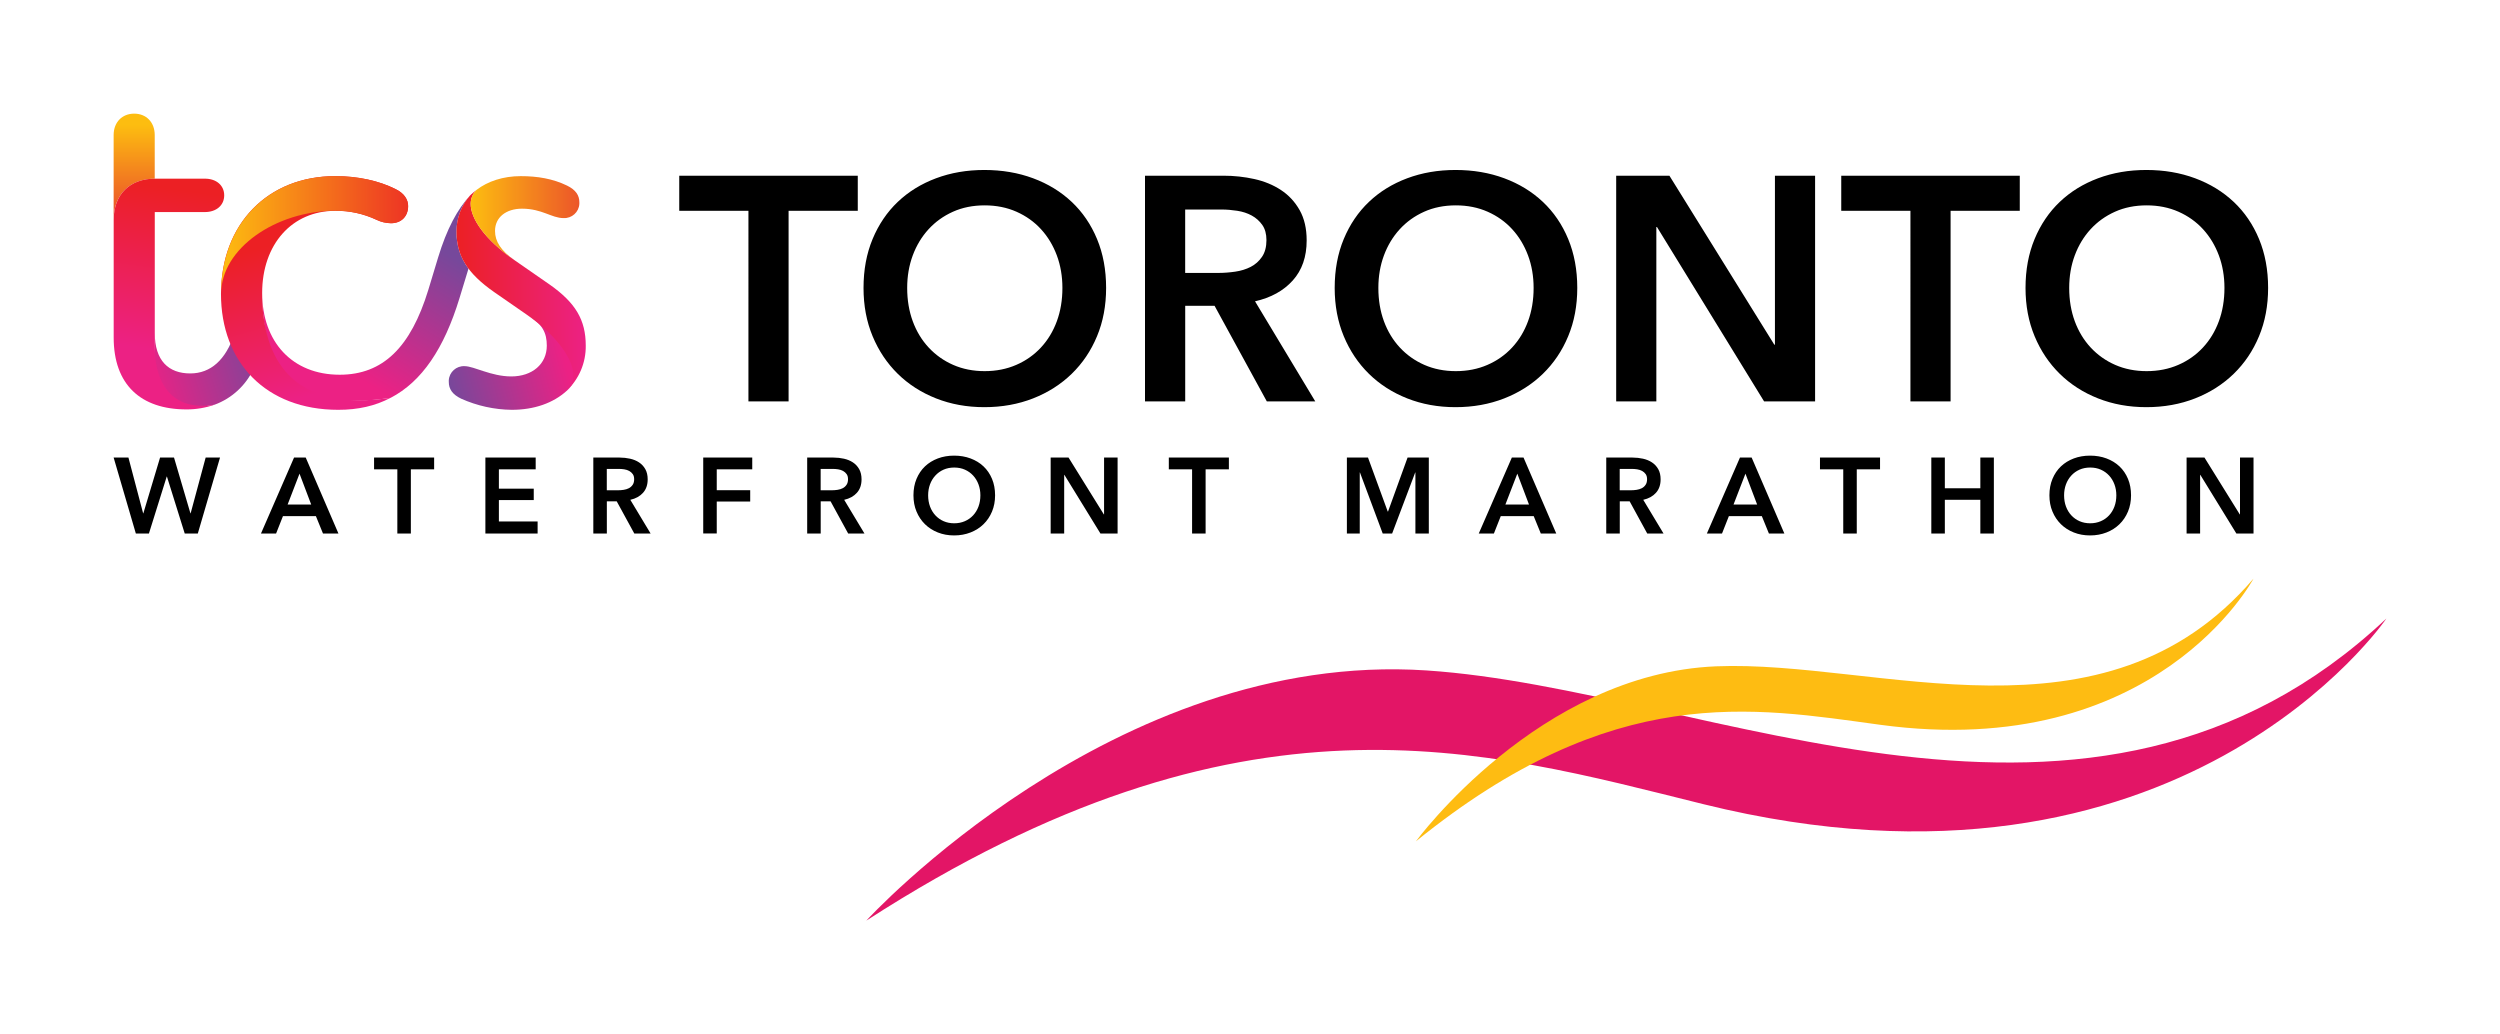 <?xml version="1.0" encoding="utf-8"?>
<!-- Generator: Adobe Illustrator 26.0.1, SVG Export Plug-In . SVG Version: 6.00 Build 0)  -->
<svg version="1.1" id="Layer_1" xmlns="http://www.w3.org/2000/svg" xmlns:xlink="http://www.w3.org/1999/xlink" x="0px" y="0px"
	 viewBox="0 0 1100 455.08" style="enable-background:new 0 0 1100 455.08;" xml:space="preserve">
<style type="text/css">
	.st0{fill:url(#SVGID_1_);}
	.st1{fill:url(#SVGID_00000085210685116270754300000015338590080257317538_);}
	.st2{fill:url(#SVGID_00000090296277814496364540000004975360261681545918_);}
	.st3{fill:url(#SVGID_00000056394983613301344120000007004420774356759723_);}
	.st4{fill:url(#SVGID_00000093881659840967276610000009484186883704711594_);}
	.st5{fill:url(#SVGID_00000046340430350839208420000018288685478465260177_);}
	.st6{fill:url(#SVGID_00000054234000126048600680000013920538778187930537_);}
	.st7{fill:url(#SVGID_00000145033333525163031710000010139566216220118149_);}
	.st8{fill:url(#SVGID_00000018942394277530294980000003853964181857899409_);}
	.st9{fill:#E31566;}
	.st10{fill:#FEBC12;}
</style>
<g>
	<g>
		
			<linearGradient id="SVGID_1_" gradientUnits="userSpaceOnUse" x1="247.765" y1="535.239" x2="196.726" y2="548.753" gradientTransform="matrix(1 0 0 1 -0.07 -380.26)">
			<stop  offset="0" style="stop-color:#EC2184"/>
			<stop  offset="1" style="stop-color:#76489B"/>
		</linearGradient>
		<path class="st0" d="M197.47,168.08c0,3.01,1.51,5.46,5.46,7.35c7,3.13,14.56,4.8,22.22,4.89c9.98,0,18.27-3.01,24.11-8.28
			c2.09-1.77,3.44-4.25,3.78-6.97c0.74-6.87-6.51-18.34-21.49-26.74c7.29,4.09,9.04,8.29,9.04,13.75c0,8.1-6.4,13.55-15.63,13.55
			c-8.85,0-16.39-4.52-20.53-4.52c-3.66-0.19-6.78,2.62-6.97,6.27C197.46,167.62,197.45,167.85,197.47,168.08z"/>
		
			<linearGradient id="SVGID_00000147906473594582757230000004059421161300102016_" gradientUnits="userSpaceOnUse" x1="65.049" y1="547.669" x2="117.327" y2="531.089" gradientTransform="matrix(1 0 0 1 -0.07 -380.26)">
			<stop  offset="0" style="stop-color:#EC2184"/>
			<stop  offset="1" style="stop-color:#76489B"/>
		</linearGradient>
		<path style="fill:url(#SVGID_00000147906473594582757230000004059421161300102016_);" d="M94.45,178.06
			c7.58-2.8,13.74-8.49,17.14-15.82l-8.48-15.26c-3.77,11.3-10.36,17.33-19.4,17.33c-9.43,0-15.62-5.46-15.62-17.9l-0.19,7.15
			C66.22,168.74,75.28,182.25,94.45,178.06z"/>
		
			<linearGradient id="SVGID_00000078046038818158502970000007620099231122747532_" gradientUnits="userSpaceOnUse" x1="143.978" y1="538.223" x2="179.165" y2="480.728" gradientTransform="matrix(1 0 0 1 -0.07 -380.26)">
			<stop  offset="0" style="stop-color:#EC2184"/>
			<stop  offset="1" style="stop-color:#76489B"/>
		</linearGradient>
		<path style="fill:url(#SVGID_00000078046038818158502970000007620099231122747532_);" d="M115.36,128.92
			c0,33.72,13.56,52.55,56.5,46.14c13.75-7.16,23.54-21.67,30.32-43.89l3.96-12.99c-3.55-4.65-5.4-10.36-5.27-16.2
			c-0.05-5.9,2.1-11.61,6.03-16.01c-5.65,6.03-10.36,14.88-14.13,27.32l-4.33,14.31c-7.74,25.23-19.95,37.28-38.98,37.28
			C128.54,164.88,115.36,150.34,115.36,128.92z"/>
		
			<linearGradient id="SVGID_00000147924846714236974960000009117205700647627934_" gradientUnits="userSpaceOnUse" x1="135.442" y1="483.466" x2="154.096" y2="549.242" gradientTransform="matrix(1 0 0 1 -0.07 -380.26)">
			<stop  offset="0" style="stop-color:#EC2024"/>
			<stop  offset="1" style="stop-color:#EC2184"/>
		</linearGradient>
		<path style="fill:url(#SVGID_00000147924846714236974960000009117205700647627934_);" d="M171.85,175.05
			c-42.93,6.4-56.5-16.57-56.5-46.13c0-21.47,13.16-36.16,32.2-36.16c6.24-0.05,12.42,1.3,18.07,3.96c2,0.97,4.18,1.48,6.4,1.5
			c4.52,0,7.53-3.01,7.53-7.55c0-2.82-1.69-5.64-5.64-7.53c-7.16-3.58-16.39-5.65-26.37-5.65c-29.75,0-50.31,21.1-50.31,51.79
			c0,30.14,19.77,51.04,51.6,51.04C157.54,180.32,165.07,178.63,171.85,175.05z"/>
		
			<linearGradient id="SVGID_00000166649314100912981910000013139853925826076561_" gradientUnits="userSpaceOnUse" x1="97.347" y1="483.648" x2="179.672" y2="483.648" gradientTransform="matrix(1 0 0 1 -0.07 -380.26)">
			<stop  offset="0" style="stop-color:#FDBD10"/>
			<stop  offset="1" style="stop-color:#ED3424"/>
		</linearGradient>
		<path style="fill:url(#SVGID_00000166649314100912981910000013139853925826076561_);" d="M97.28,129.28
			c0-30.7,20.53-51.79,50.31-51.79c9.98,0,19.21,2.08,26.37,5.65c3.96,1.88,5.64,4.71,5.64,7.53c0,4.52-3.01,7.55-7.53,7.55
			c-2.22-0.03-4.41-0.56-6.4-1.55c-5.66-2.65-11.84-4-18.08-3.96C121.38,92.76,97.28,109.32,97.28,129.28z"/>
		
			<linearGradient id="SVGID_00000132074379451713479130000006694950098741578123_" gradientUnits="userSpaceOnUse" x1="200.926" y1="508.03" x2="257.805" y2="508.03" gradientTransform="matrix(1 0 0 1 -0.07 -380.26)">
			<stop  offset="0" style="stop-color:#EC2024"/>
			<stop  offset="1" style="stop-color:#EC2184"/>
		</linearGradient>
		<path style="fill:url(#SVGID_00000132074379451713479130000006694950098741578123_);" d="M209.74,83.52
			c-1.69,1.61-2.65,3.85-2.64,6.19c0,6.19,5.84,15.48,19.4,24.85l15.48,10.74c11.23,7.93,15.75,15.46,15.75,26.77
			c0.11,7.54-2.97,14.78-8.48,19.94c1.99-1.76,3.1-4.31,3.02-6.97c0-6.59-6.59-16.95-20.72-26.74l-14.13-9.79
			c-11.87-8.29-16.57-16.01-16.57-26.56c-0.05-5.9,2.1-11.61,6.03-16.01C207.79,85.09,208.74,84.28,209.74,83.52z"/>
		
			<linearGradient id="SVGID_00000132057537788714445960000015672261578643427202_" gradientUnits="userSpaceOnUse" x1="207.142" y1="476.318" x2="254.986" y2="476.318" gradientTransform="matrix(1 0 0 1 -0.07 -380.26)">
			<stop  offset="0" style="stop-color:#FDBD10"/>
			<stop  offset="1" style="stop-color:#EC5629"/>
		</linearGradient>
		<path style="fill:url(#SVGID_00000132057537788714445960000015672261578643427202_);" d="M226.47,114.61
			c-6.02-4.33-8.66-8.28-8.66-13c0-6.02,4.9-9.79,11.87-9.79c8.85,0,13,4.14,18.27,4.14c3.65,0.19,6.77-2.61,6.97-6.27
			c0.01-0.23,0.01-0.47,0-0.7c0-3.01-1.55-5.46-5.46-7.35c-6.19-3.01-13-4.14-20.34-4.14c-7.74,0-14.5,2.26-19.4,6.02
			c-1.69,1.62-2.64,3.85-2.63,6.19C207.07,95.95,212.91,105.18,226.47,114.61z"/>
		
			<linearGradient id="SVGID_00000170258339316404284910000011808885576403660731_" gradientUnits="userSpaceOnUse" x1="59.111" y1="435.221" x2="59.111" y2="472.514" gradientTransform="matrix(1 0 0 1 -0.07 -380.26)">
			<stop  offset="0" style="stop-color:#FDBD10"/>
			<stop  offset="1" style="stop-color:#EC5629"/>
		</linearGradient>
		<path style="fill:url(#SVGID_00000170258339316404284910000011808885576403660731_);" d="M50,96.7c0-11.3,7.35-18.08,18.08-18.08
			V59.41c0-5.65-3.76-9.41-9.04-9.41S50,53.76,50,59.41V96.7z"/>
		
			<linearGradient id="SVGID_00000051379323194960529820000011848466130822812822_" gradientUnits="userSpaceOnUse" x1="79.628" y1="463.878" x2="69.867" y2="534.437" gradientTransform="matrix(1 0 0 1 -0.07 -380.26)">
			<stop  offset="0" style="stop-color:#EC2024"/>
			<stop  offset="1" style="stop-color:#EC2184"/>
		</linearGradient>
		<path style="fill:url(#SVGID_00000051379323194960529820000011848466130822812822_);" d="M82.03,180.14
			c4.23,0.02,8.44-0.69,12.43-2.08c-19.03,3.2-26.19-9.91-26.36-24.48V93.31h22.04c5.09,0,8.51-3.01,8.51-7.35
			c0-4.33-3.38-7.35-8.51-7.35H68.1c-10.74,0-18.08,6.78-18.08,18.08v51.79C50,169.21,61.9,180.14,82.03,180.14z"/>
	</g>
	<path d="M50,201.33h6.51l6.47,24.54h0.09l7.36-24.54h6.14l7.22,24.54h0.09l6.61-24.54h6.32l-9.77,33.41h-5.76l-7.83-25.06h-0.09
		l-7.83,25.06h-5.76L50,201.33z M129.38,201.33h5.14l14.39,33.41h-6.8l-3.12-7.65h-14.49l-3.02,7.65h-6.65L129.38,201.33z
		 M136.93,222l-5.14-13.59L126.55,222H136.93z M174.83,206.52h-10.24v-5.19h26.43v5.19h-10.24v28.22h-5.95V206.52z M213.57,201.33
		h22.13v5.19h-16.19v8.5h15.34v5h-15.34v9.44h17.04v5.29h-22.98V201.33z M261.05,201.33h11.61c1.57,0,3.1,0.17,4.58,0.5
		c1.48,0.33,2.79,0.87,3.94,1.63c1.15,0.75,2.07,1.75,2.76,2.97c0.69,1.23,1.04,2.72,1.04,4.48c0,2.42-0.68,4.4-2.05,5.92
		c-1.37,1.53-3.23,2.56-5.59,3.09l8.92,14.82h-7.17l-7.74-14.16h-4.34v14.16h-5.95V201.33z M271.85,215.72
		c0.85,0,1.7-0.06,2.55-0.19c0.85-0.13,1.61-0.36,2.29-0.71c0.68-0.35,1.23-0.84,1.68-1.49c0.44-0.64,0.66-1.47,0.66-2.48
		c0-0.91-0.2-1.66-0.61-2.24c-0.41-0.58-0.93-1.04-1.56-1.39c-0.63-0.35-1.35-0.58-2.15-0.71c-0.8-0.12-1.58-0.19-2.34-0.19h-5.38
		v9.39H271.85z M309.42,201.33h21.57v5.19h-15.62v9.16h14.72v5h-14.72v14.06h-5.95V201.33z M355.15,201.33h11.61
		c1.57,0,3.1,0.17,4.58,0.5c1.48,0.33,2.79,0.87,3.94,1.63c1.15,0.75,2.07,1.75,2.76,2.97s1.04,2.72,1.04,4.48
		c0,2.42-0.68,4.4-2.05,5.92c-1.37,1.53-3.23,2.56-5.59,3.09l8.92,14.82h-7.17l-7.74-14.16h-4.34v14.16h-5.95V201.33z
		 M365.95,215.72c0.85,0,1.7-0.06,2.55-0.19c0.85-0.13,1.61-0.36,2.29-0.71c0.68-0.35,1.23-0.84,1.68-1.49
		c0.44-0.64,0.66-1.47,0.66-2.48c0-0.91-0.2-1.66-0.61-2.24c-0.41-0.58-0.93-1.04-1.56-1.39c-0.63-0.35-1.35-0.58-2.15-0.71
		c-0.8-0.12-1.58-0.19-2.34-0.19h-5.38v9.39H365.95z M401.92,217.94c0-2.67,0.45-5.09,1.35-7.24c0.9-2.15,2.14-3.99,3.73-5.5
		c1.59-1.51,3.48-2.67,5.66-3.49c2.19-0.82,4.57-1.23,7.15-1.23c2.61,0,5.02,0.41,7.22,1.23c2.2,0.82,4.11,1.98,5.71,3.49
		c1.6,1.51,2.85,3.34,3.75,5.5c0.9,2.16,1.35,4.57,1.35,7.24c0,2.61-0.45,4.99-1.35,7.15c-0.9,2.16-2.15,4.01-3.75,5.57
		c-1.6,1.56-3.51,2.77-5.71,3.63c-2.2,0.86-4.61,1.3-7.22,1.3c-2.58,0-4.96-0.43-7.15-1.3c-2.19-0.86-4.07-2.08-5.66-3.63
		c-1.59-1.56-2.83-3.41-3.73-5.57C402.36,222.94,401.92,220.55,401.92,217.94z M408.38,217.94c0,1.79,0.28,3.44,0.83,4.93
		c0.55,1.49,1.34,2.79,2.36,3.89c1.02,1.1,2.23,1.96,3.63,2.57c1.4,0.61,2.95,0.92,4.65,0.92c1.7,0,3.26-0.31,4.67-0.92
		c1.42-0.61,2.63-1.47,3.66-2.57c1.02-1.1,1.81-2.4,2.36-3.89c0.55-1.49,0.83-3.14,0.83-4.93c0-1.73-0.28-3.33-0.83-4.81
		c-0.55-1.48-1.33-2.77-2.34-3.87c-1.01-1.1-2.22-1.97-3.63-2.6c-1.42-0.63-2.99-0.94-4.72-0.94c-1.73,0-3.3,0.32-4.7,0.94
		c-1.4,0.63-2.6,1.49-3.61,2.6c-1.01,1.1-1.79,2.39-2.34,3.87C408.66,214.61,408.38,216.21,408.38,217.94z M462.28,201.33h7.88
		l15.53,25.01h0.1v-25.01h5.95v33.41h-7.55l-15.86-25.81h-0.09v25.81h-5.95V201.33z M524.52,206.52h-10.24v-5.19h26.43v5.19h-10.24
		v28.22h-5.95V206.52z M592.62,201.33h9.3l8.68,23.74h0.14l8.59-23.74h9.35v33.41h-5.9v-26.85h-0.09l-10.15,26.85h-4.15
		l-10.01-26.85h-0.09v26.85h-5.66V201.33z M665.21,201.33h5.15l14.39,33.41h-6.8l-3.12-7.65h-14.49l-3.02,7.65h-6.66L665.21,201.33z
		 M672.76,222l-5.14-13.59L662.37,222H672.76z M706.74,201.33h11.61c1.57,0,3.1,0.17,4.58,0.5c1.48,0.33,2.79,0.87,3.94,1.63
		s2.07,1.75,2.76,2.97s1.04,2.72,1.04,4.48c0,2.42-0.68,4.4-2.05,5.92c-1.37,1.53-3.23,2.56-5.59,3.09l8.92,14.82h-7.17l-7.74-14.16
		h-4.34v14.16h-5.95V201.33z M717.54,215.72c0.85,0,1.7-0.06,2.55-0.19c0.85-0.13,1.61-0.36,2.29-0.71
		c0.68-0.35,1.23-0.84,1.67-1.49c0.44-0.64,0.66-1.47,0.66-2.48c0-0.91-0.21-1.66-0.61-2.24c-0.41-0.58-0.93-1.04-1.56-1.39
		c-0.63-0.35-1.35-0.58-2.15-0.71c-0.8-0.12-1.58-0.19-2.34-0.19h-5.38v9.39H717.54z M765.58,201.33h5.15l14.39,33.41h-6.8
		l-3.12-7.65h-14.49l-3.02,7.65h-6.66L765.58,201.33z M773.14,222l-5.14-13.59L762.75,222H773.14z M811.03,206.52h-10.24v-5.19
		h26.43v5.19h-10.24v28.22h-5.95V206.52z M849.78,201.33h5.95v13.5h15.62v-13.5h5.95v33.41h-5.95v-14.82h-15.62v14.82h-5.95V201.33z
		 M901.74,217.94c0-2.67,0.45-5.09,1.35-7.24c0.9-2.15,2.14-3.99,3.73-5.5c1.59-1.51,3.48-2.67,5.66-3.49
		c2.19-0.82,4.57-1.23,7.15-1.23c2.61,0,5.02,0.41,7.22,1.23c2.2,0.82,4.1,1.98,5.71,3.49c1.6,1.51,2.85,3.34,3.75,5.5
		c0.9,2.16,1.35,4.57,1.35,7.24c0,2.61-0.45,4.99-1.35,7.15c-0.9,2.16-2.15,4.01-3.75,5.57c-1.61,1.56-3.51,2.77-5.71,3.63
		c-2.2,0.86-4.61,1.3-7.22,1.3c-2.58,0-4.96-0.43-7.15-1.3c-2.19-0.86-4.07-2.08-5.66-3.63c-1.59-1.56-2.83-3.41-3.73-5.57
		C902.18,222.94,901.74,220.55,901.74,217.94z M908.2,217.94c0,1.79,0.28,3.44,0.83,4.93c0.55,1.49,1.34,2.79,2.36,3.89
		c1.02,1.1,2.23,1.96,3.63,2.57c1.4,0.61,2.95,0.92,4.65,0.92s3.26-0.31,4.67-0.92c1.42-0.61,2.64-1.47,3.66-2.57
		c1.02-1.1,1.81-2.4,2.36-3.89c0.55-1.49,0.83-3.14,0.83-4.93c0-1.73-0.28-3.33-0.83-4.81c-0.55-1.48-1.33-2.77-2.34-3.87
		c-1.01-1.1-2.22-1.97-3.63-2.6c-1.42-0.63-2.99-0.94-4.72-0.94s-3.3,0.32-4.7,0.94c-1.4,0.63-2.6,1.49-3.61,2.6
		c-1.01,1.1-1.79,2.39-2.34,3.87C908.48,214.61,908.2,216.21,908.2,217.94z M962.09,201.33h7.88l15.53,25.01h0.1v-25.01h5.95v33.41
		h-7.55l-15.86-25.81h-0.09v25.81h-5.95V201.33z M329.31,92.74h-30.44V77.31h78.55v15.43h-30.44v83.88h-17.67V92.74z M379.95,126.69
		c0-7.95,1.33-15.12,4-21.53c2.67-6.4,6.36-11.85,11.08-16.34c4.72-4.49,10.33-7.95,16.83-10.38c6.5-2.43,13.58-3.65,21.25-3.65
		c7.76,0,14.91,1.22,21.46,3.65c6.54,2.43,12.2,5.89,16.97,10.38c4.77,4.49,8.49,9.94,11.15,16.34c2.67,6.41,4,13.58,4,21.53
		c0,7.76-1.33,14.85-4,21.25c-2.66,6.41-6.38,11.92-11.15,16.55c-4.77,4.63-10.43,8.23-16.97,10.8c-6.55,2.57-13.7,3.86-21.46,3.86
		c-7.67,0-14.75-1.29-21.25-3.86c-6.5-2.57-12.11-6.17-16.83-10.8c-4.72-4.63-8.42-10.15-11.08-16.55
		C381.28,141.53,379.95,134.45,379.95,126.69z M399.16,126.69c0,5.33,0.82,10.22,2.45,14.66c1.63,4.44,3.97,8.3,7.01,11.57
		c3.04,3.27,6.64,5.82,10.8,7.64c4.16,1.82,8.77,2.74,13.82,2.74c5.05,0,9.68-0.91,13.89-2.74c4.21-1.82,7.83-4.37,10.87-7.64
		c3.04-3.27,5.38-7.13,7.01-11.57c1.63-4.44,2.45-9.33,2.45-14.66c0-5.14-0.82-9.91-2.45-14.31c-1.64-4.39-3.95-8.23-6.94-11.5
		c-2.99-3.27-6.59-5.84-10.8-7.71c-4.21-1.87-8.89-2.81-14.03-2.81c-5.14,0-9.8,0.94-13.96,2.81c-4.16,1.87-7.74,4.44-10.73,7.71
		c-2.99,3.27-5.31,7.11-6.94,11.5C399.98,116.78,399.16,121.54,399.16,126.69z M503.8,77.31h34.51c4.67,0,9.21,0.49,13.61,1.47
		c4.39,0.98,8.3,2.59,11.71,4.84c3.41,2.24,6.15,5.19,8.21,8.84c2.06,3.65,3.09,8.09,3.09,13.33c0,7.2-2.03,13.07-6.1,17.6
		c-4.07,4.54-9.61,7.6-16.62,9.19l26.51,44.04h-21.32l-23-42.08h-12.91v42.08H503.8V77.31z M535.93,120.09
		c2.52,0,5.05-0.19,7.57-0.56c2.53-0.37,4.79-1.07,6.8-2.1c2.01-1.03,3.67-2.5,4.98-4.42c1.31-1.92,1.96-4.37,1.96-7.36
		c0-2.71-0.61-4.93-1.82-6.66c-1.22-1.73-2.76-3.11-4.63-4.14c-1.87-1.03-4-1.73-6.38-2.1c-2.38-0.37-4.7-0.56-6.94-0.56h-15.99
		v27.91H535.93z M587.26,126.69c0-7.95,1.33-15.12,4-21.53c2.66-6.4,6.36-11.85,11.08-16.34c4.72-4.49,10.33-7.95,16.83-10.38
		c6.5-2.43,13.58-3.65,21.25-3.65c7.76,0,14.92,1.22,21.46,3.65c6.54,2.43,12.2,5.89,16.97,10.38c4.77,4.49,8.49,9.94,11.15,16.34
		c2.66,6.41,4,13.58,4,21.53c0,7.76-1.33,14.85-4,21.25c-2.66,6.41-6.38,11.92-11.15,16.55c-4.77,4.63-10.43,8.23-16.97,10.8
		c-6.55,2.57-13.7,3.86-21.46,3.86c-7.67,0-14.75-1.29-21.25-3.86c-6.5-2.57-12.11-6.17-16.83-10.8
		c-4.72-4.63-8.42-10.15-11.08-16.55C588.6,141.53,587.26,134.45,587.26,126.69z M606.48,126.69c0,5.33,0.82,10.22,2.45,14.66
		c1.64,4.44,3.97,8.3,7.01,11.57c3.04,3.27,6.64,5.82,10.8,7.64c4.16,1.82,8.77,2.74,13.82,2.74c5.05,0,9.68-0.91,13.89-2.74
		c4.21-1.82,7.83-4.37,10.87-7.64c3.04-3.27,5.38-7.13,7.01-11.57c1.64-4.44,2.46-9.33,2.46-14.66c0-5.14-0.82-9.91-2.46-14.31
		c-1.64-4.39-3.95-8.23-6.94-11.5c-2.99-3.27-6.59-5.84-10.8-7.71c-4.21-1.87-8.89-2.81-14.03-2.81s-9.8,0.94-13.96,2.81
		c-4.16,1.87-7.74,4.44-10.73,7.71c-2.99,3.27-5.31,7.11-6.94,11.5C607.3,116.78,606.48,121.54,606.48,126.69z M711.12,77.31h23.42
		l46.15,74.34h0.28V77.31h17.67v99.31h-22.44l-47.13-76.73h-0.28v76.73h-17.67V77.31z M840.59,92.74h-30.44V77.31h78.55v15.43
		h-30.44v83.88h-17.67V92.74z M891.23,126.69c0-7.95,1.33-15.12,4-21.53c2.66-6.4,6.36-11.85,11.08-16.34
		c4.72-4.49,10.33-7.95,16.83-10.38c6.5-2.43,13.58-3.65,21.25-3.65c7.76,0,14.92,1.22,21.46,3.65c6.54,2.43,12.2,5.89,16.97,10.38
		s8.49,9.94,11.15,16.34c2.66,6.41,4,13.58,4,21.53c0,7.76-1.33,14.85-4,21.25c-2.66,6.41-6.38,11.92-11.15,16.55
		c-4.77,4.63-10.43,8.23-16.97,10.8c-6.55,2.57-13.7,3.86-21.46,3.86c-7.67,0-14.75-1.29-21.25-3.86
		c-6.5-2.57-12.11-6.17-16.83-10.8c-4.72-4.63-8.42-10.15-11.08-16.55C892.56,141.53,891.23,134.45,891.23,126.69z M910.45,126.69
		c0,5.33,0.82,10.22,2.45,14.66c1.64,4.44,3.97,8.3,7.01,11.57c3.04,3.27,6.64,5.82,10.8,7.64c4.16,1.82,8.77,2.74,13.82,2.74
		c5.05,0,9.68-0.91,13.89-2.74c4.21-1.82,7.83-4.37,10.87-7.64c3.04-3.27,5.38-7.13,7.01-11.57c1.64-4.44,2.46-9.33,2.46-14.66
		c0-5.14-0.82-9.91-2.46-14.31c-1.64-4.39-3.95-8.23-6.94-11.5c-2.99-3.27-6.59-5.84-10.8-7.71c-4.21-1.87-8.89-2.81-14.03-2.81
		s-9.8,0.94-13.96,2.81c-4.16,1.87-7.74,4.44-10.73,7.71c-2.99,3.27-5.31,7.11-6.94,11.5C911.26,116.78,910.45,121.54,910.45,126.69
		z"/>
	<path class="st9" d="M381.17,405.08c0,0,108.86-119.22,246.49-110.09c124.95,8.29,292.18,99.7,422.35-22.85
		c0,0-90.7,133.63-300.49,81.7C652.72,329.89,547.34,297.76,381.17,405.08z"/>
	<path class="st10" d="M623,370.18c0,0,54.04-73.77,132.1-77c70.87-2.94,170.61,38.35,236.44-38.58c0,0-42.94,80.77-164.24,64.31
		C771.34,311.3,710.04,299.63,623,370.18z"/>
</g>
</svg>
